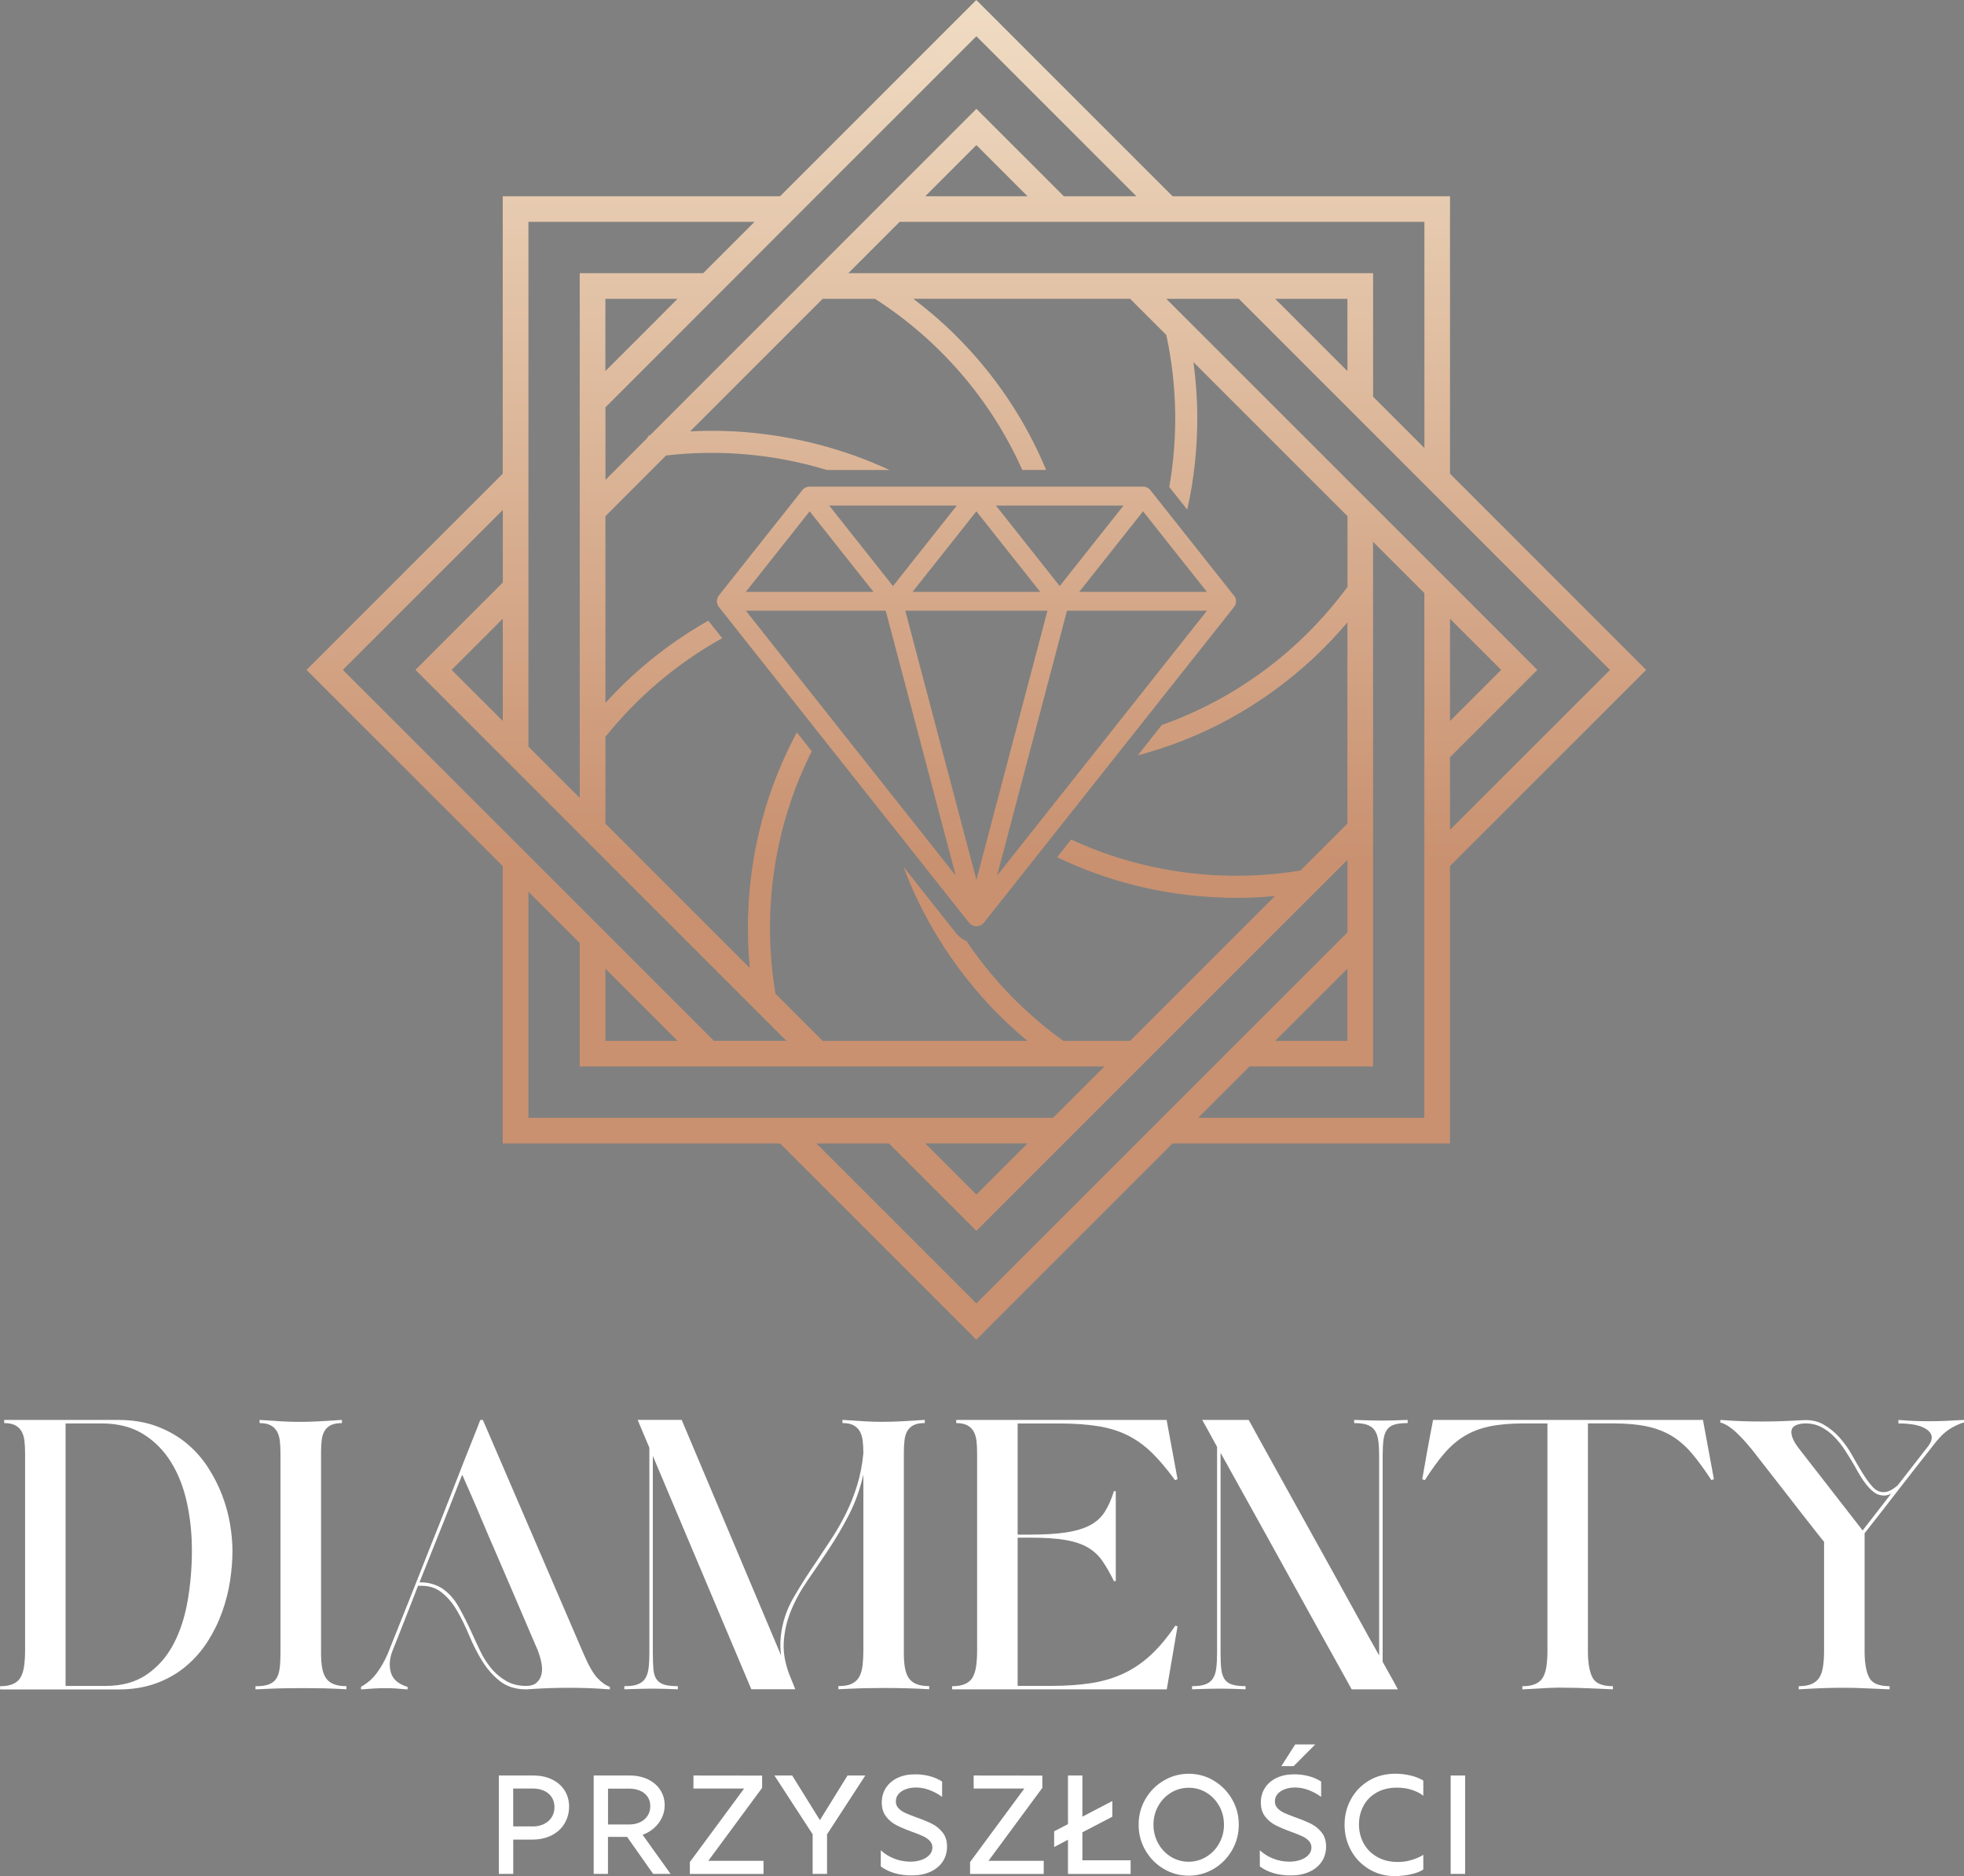 <svg xmlns="http://www.w3.org/2000/svg" xmlns:xlink="http://www.w3.org/1999/xlink" id="Warstwa_2" data-name="Warstwa 2" viewBox="0 0 448.71 428.63"><rect x="0" y="0" width="448.71" height="428.63" fill="#808080" stroke="none"/><defs><style>      .cls-1 {        fill: url(#Gradient_bez_nazwy_2-2);      }      .cls-1, .cls-2, .cls-3, .cls-4 {        stroke-width: 0px;      }      .cls-2 {        fill: #231f20;      }      .cls-3 {        fill: #fff;      }      .cls-4 {        fill: url(#Gradient_bez_nazwy_2);      }    </style><linearGradient id="Gradient_bez_nazwy_2" data-name="Gradient bez nazwy 2" x1="223.06" y1="426.14" x2="223.06" y2="232.53" gradientTransform="translate(0 429.62) scale(1 -1)" gradientUnits="userSpaceOnUse"><stop offset="0" stop-color="#efdbc2"></stop><stop offset="1" stop-color="#c99170"></stop></linearGradient><linearGradient id="Gradient_bez_nazwy_2-2" data-name="Gradient bez nazwy 2" x1="223.09" x2="223.09" xlink:href="#Gradient_bez_nazwy_2"></linearGradient></defs><g id="Layer_1" data-name="Layer 1"><g><g><g><path class="cls-3" d="M113.96,405.65h7.87c1.64,0,3.08.3,4.31.91,1.24.61,2.19,1.45,2.87,2.52.67,1.08,1.01,2.3,1.01,3.67s-.34,2.66-1.01,3.81-1.65,2.06-2.93,2.73c-1.28.67-2.79,1-4.52,1h-4.3v7.84h-3.29v-22.48h-.01ZM121.73,417.29c.96,0,1.82-.19,2.58-.57s1.34-.9,1.75-1.57c.41-.66.62-1.41.62-2.25,0-.89-.21-1.65-.64-2.3s-1.01-1.13-1.76-1.47c-.74-.34-1.59-.51-2.55-.51h-4.48v8.66h4.48Z"></path><path class="cls-3" d="M135.65,405.65h8.19c1.57,0,2.97.29,4.19.88,1.22.59,2.17,1.4,2.83,2.44.67,1.04,1,2.21,1,3.5,0,.97-.21,1.91-.63,2.8-.42.9-1.01,1.68-1.77,2.36-.77.68-1.65,1.2-2.64,1.57l6.39,8.93h-3.98l-5.96-8.46h-4.37v8.46h-3.26v-22.48h.01ZM143.73,416.84c.93,0,1.76-.17,2.5-.52s1.31-.84,1.72-1.48c.41-.64.62-1.37.62-2.19s-.21-1.55-.63-2.16-.99-1.06-1.71-1.37c-.72-.31-1.54-.47-2.45-.47h-4.87v8.19h4.82Z"></path><path class="cls-3" d="M157.61,425.42l12.4-16.8h-11.58v-2.97l15.69.02v2.8l-12.3,16.67h12.62v3h-16.83v-2.72Z"></path><path class="cls-3" d="M185.67,419.09l-8.74-13.44h4.06l6.33,10.2,6.31-10.2h4.06l-8.74,13.44v9.04h-3.29v-9.04h0Z"></path><path class="cls-3" d="M204.32,427.94c-1.23-.38-2.26-.89-3.09-1.52v-3.69c.86.8,1.87,1.44,3.05,1.9s2.43.7,3.76.7c.87,0,1.68-.13,2.45-.39s1.38-.64,1.84-1.13.69-1.06.69-1.72c0-.6-.21-1.11-.61-1.53-.41-.42-.91-.77-1.52-1.05s-1.45-.62-2.53-1.01c-1.47-.53-2.66-1.04-3.57-1.51-.92-.47-1.7-1.13-2.35-1.97-.65-.84-.98-1.91-.98-3.2s.32-2.38.95-3.36c.63-.97,1.52-1.73,2.66-2.27,1.14-.54,2.44-.81,3.91-.81,1.11-.02,2.22.11,3.33.39,1.11.28,2.09.71,2.93,1.26v3.5c-.89-.65-1.84-1.17-2.87-1.56-1.02-.38-2.05-.58-3.08-.58-.87,0-1.65.13-2.35.39-.7.26-1.26.63-1.66,1.11-.41.48-.61,1.04-.61,1.69,0,.61.21,1.13.62,1.56s.93.78,1.55,1.07c.62.28,1.48.62,2.57,1.02,1.47.52,2.66,1.02,3.59,1.49.93.47,1.72,1.13,2.38,1.97.66.84.99,1.91.99,3.2s-.34,2.47-1.02,3.47-1.62,1.76-2.82,2.3-2.55.81-4.05.81c-1.55.02-2.93-.15-4.16-.53Z"></path><path class="cls-3" d="M221.63,425.42l12.4-16.8h-11.58v-2.97l15.69.02v2.8l-12.3,16.67h12.62v3h-16.83v-2.72h0Z"></path><path class="cls-3" d="M258.31,425.02v3.12h-14.31v-7.81l-3.16,1.65v-3.58l3.16-1.65v-11.1h3.29v9.4l6.84-3.57v3.58l-6.84,3.57v6.39h11.02Z"></path><path class="cls-3" d="M265.85,426.97c-1.75-1.04-3.14-2.46-4.17-4.24-1.03-1.78-1.54-3.73-1.54-5.85s.51-4.05,1.54-5.83c1.03-1.78,2.42-3.19,4.17-4.23s3.66-1.57,5.73-1.57,3.98.52,5.73,1.57,3.14,2.46,4.17,4.24c1.03,1.78,1.54,3.72,1.54,5.81s-.51,4.07-1.54,5.85c-1.03,1.78-2.42,3.2-4.17,4.24s-3.66,1.57-5.73,1.57-3.98-.52-5.73-1.56ZM275.64,424.2c1.23-.76,2.21-1.79,2.92-3.08.72-1.3,1.08-2.71,1.08-4.24s-.36-2.96-1.08-4.25c-.72-1.29-1.69-2.31-2.92-3.06s-2.59-1.12-4.06-1.12-2.83.38-4.06,1.13-2.21,1.78-2.92,3.07c-.72,1.29-1.07,2.7-1.07,4.23s.36,2.96,1.07,4.26c.72,1.3,1.69,2.32,2.92,3.08,1.23.75,2.59,1.13,4.06,1.13,1.47-.01,2.83-.39,4.06-1.15Z"></path><path class="cls-3" d="M290.92,427.94c-1.23-.38-2.26-.89-3.09-1.52v-3.69c.86.8,1.87,1.44,3.05,1.9,1.18.47,2.43.7,3.76.7.87,0,1.68-.13,2.45-.39s1.38-.64,1.84-1.13.69-1.06.69-1.72c0-.6-.21-1.11-.61-1.53-.41-.42-.91-.77-1.52-1.05s-1.45-.62-2.53-1.01c-1.47-.53-2.66-1.04-3.57-1.51-.92-.47-1.7-1.13-2.35-1.97-.65-.84-.98-1.91-.98-3.2s.32-2.38.95-3.36c.63-.97,1.52-1.73,2.66-2.27,1.14-.54,2.44-.81,3.91-.81,1.11-.02,2.22.11,3.33.39,1.11.28,2.09.71,2.93,1.26v3.5c-.89-.65-1.84-1.17-2.87-1.56-1.02-.38-2.05-.58-3.08-.58-.87,0-1.65.13-2.35.39-.7.26-1.26.63-1.66,1.11-.41.48-.61,1.04-.61,1.69,0,.61.21,1.13.62,1.56s.93.78,1.55,1.07c.62.28,1.48.62,2.57,1.02,1.47.52,2.66,1.02,3.59,1.49.93.47,1.72,1.13,2.38,1.97.66.84.99,1.91.99,3.2s-.34,2.47-1.02,3.47-1.62,1.76-2.82,2.3-2.55.81-4.05.81c-1.55.02-2.93-.15-4.16-.53ZM295.91,398.55h4.58l-4.93,4.95h-2.81l3.16-4.95Z"></path><path class="cls-3" d="M312.76,427.03c-1.75-1.06-3.12-2.48-4.1-4.27-.98-1.79-1.47-3.74-1.47-5.86s.48-4.04,1.45-5.81c.96-1.78,2.33-3.2,4.09-4.26s3.78-1.59,6.06-1.59c1.13,0,2.28.13,3.44.4s2.14.66,2.95,1.17v3.47c-.66-.55-1.52-.99-2.58-1.34-1.05-.35-2.2-.52-3.43-.52-1.81,0-3.37.38-4.68,1.13s-2.31,1.77-2.99,3.05c-.68,1.28-1.02,2.69-1.02,4.22s.35,3.01,1.06,4.31,1.73,2.34,3.08,3.11c1.34.77,2.92,1.16,4.75,1.16,1.05,0,2.07-.14,3.06-.43.99-.28,1.91-.68,2.75-1.2v3.36c-.77.49-1.76.86-2.97,1.12-1.21.25-2.37.38-3.49.38-2.22,0-4.21-.54-5.96-1.6Z"></path><path class="cls-3" d="M331.43,405.65h3.31v22.48h-3.31v-22.48Z"></path></g><g><path class="cls-3" d="M0,385.25c1.21,0,2.19-.17,2.97-.51.77-.34,1.35-.84,1.74-1.52.39-.67.65-1.53.8-2.57.14-1.04.22-2.25.22-3.65v-44.92c0-1.06-.05-2.01-.14-2.86-.1-.84-.31-1.57-.65-2.17s-.82-1.07-1.45-1.41-1.47-.51-2.53-.51v-.72h26.04c3.28,0,6.21.48,8.79,1.45,2.58.97,4.83,2.24,6.76,3.83,1.93,1.59,3.57,3.42,4.92,5.5,1.35,2.07,2.45,4.22,3.29,6.44.84,2.22,1.45,4.43,1.81,6.62.36,2.2.54,4.21.54,6.04,0,2.17-.18,4.45-.54,6.84-.36,2.39-.96,4.76-1.81,7.13-.84,2.36-1.94,4.61-3.29,6.73s-2.99,4-4.92,5.64c-1.93,1.64-4.18,2.94-6.76,3.91-2.58.96-5.51,1.45-8.79,1.45H.02v-.74h-.02ZM24.16,385.18c3.71,0,6.84-.87,9.37-2.6,2.53-1.74,4.56-4.04,6.08-6.91s2.6-6.16,3.25-9.88c.65-3.71.98-7.55.98-11.5s-.37-7.39-1.12-10.89-1.95-6.59-3.62-9.3c-1.66-2.7-3.8-4.86-6.4-6.47-2.6-1.62-5.79-2.42-9.55-2.42h-8.17v59.97h9.18Z"></path><path class="cls-3" d="M69.22,385.68c-1.54,0-2.98.01-4.3.04s-2.47.06-3.44.11c-1.16.05-2.2.1-3.11.14v-.72c1.3,0,2.33-.14,3.07-.43.75-.29,1.31-.73,1.7-1.34.38-.6.64-1.39.76-2.35.12-.96.18-2.1.18-3.4v-45.65c0-1.06-.05-2.01-.14-2.86-.1-.84-.31-1.57-.65-2.17s-.82-1.07-1.45-1.41-1.47-.51-2.53-.51v-.72c2.07.14,3.8.25,5.17.33,1.37.07,2.69.11,3.94.11,1.35,0,2.75-.04,4.2-.11,1.45-.07,3.28-.18,5.5-.33v.72c-1.06,0-1.91.16-2.53.47-.63.31-1.11.76-1.45,1.34-.34.58-.55,1.29-.65,2.13s-.14,1.77-.14,2.79v45.86c0,1.3.08,2.42.25,3.36s.46,1.71.87,2.31.99,1.06,1.74,1.37,1.72.47,2.93.47v.72c-1.69-.1-3.38-.17-5.06-.22-1.7-.02-3.31-.05-4.86-.05Z"></path><path class="cls-3" d="M82.46,385.39c1.4-.77,2.57-1.77,3.51-3s1.8-2.71,2.57-4.45c3.76-9.36,7.14-17.84,10.13-25.46,1.3-3.23,2.57-6.43,3.8-9.59,1.23-3.16,2.35-6.03,3.36-8.61s1.87-4.74,2.57-6.47c.7-1.74,1.12-2.82,1.27-3.26.05-.05.07-.09.07-.14h.58l23.08,53.6c1.11,2.56,2.13,4.34,3.07,5.35.94,1.01,1.89,1.69,2.86,2.03v.58c-1.88-.14-3.56-.24-5.03-.29-1.47-.05-2.91-.07-4.3-.07s-2.87.02-4.41.07-3.33.15-5.35.29c-2.41,0-4.4-.62-5.97-1.84-1.57-1.23-2.92-2.75-4.05-4.56s-2.13-3.76-3-5.86-1.81-4.01-2.82-5.75-2.22-3.15-3.62-4.23c-1.4-1.08-3.16-1.55-5.28-1.41-.63,1.64-1.24,3.22-1.84,4.74s-1.16,2.93-1.66,4.23c-.51,1.3-.97,2.46-1.37,3.47-.41,1.01-.74,1.83-.98,2.46-.68,1.79-.78,3.44-.33,4.96.46,1.52,1.72,2.59,3.8,3.22v.58c-1.06-.1-1.98-.17-2.75-.22s-1.5-.07-2.17-.07c-.92,0-1.81.03-2.68.07-.87.05-1.88.12-3.04.22v-.59h-.02ZM105.61,336.93c-.39.92-.92,2.25-1.59,4.01-.68,1.76-1.46,3.76-2.35,6-.89,2.24-1.84,4.62-2.86,7.13-1.01,2.51-2,4.99-2.97,7.45,1.83-.05,3.52.39,5.06,1.3,1.59,1.06,2.9,2.52,3.94,4.38s2.01,3.8,2.93,5.82c.63,1.4,1.29,2.82,1.99,4.27s1.53,2.75,2.5,3.91c.96,1.16,2.1,2.11,3.4,2.86,1.3.75,2.82,1.12,4.56,1.12,1.01,0,1.8-.24,2.35-.72s.93-1.1,1.12-1.84c.19-.75.2-1.59.04-2.53-.17-.94-.45-1.92-.83-2.93-.05-.09-.07-.17-.07-.22s-.03-.09-.07-.14c-.05-.05-.07-.1-.07-.14-2.22-5.16-4.1-9.55-5.64-13.17-1.54-3.62-2.86-6.67-3.94-9.15-1.08-2.48-1.97-4.53-2.64-6.15-.68-1.62-1.28-3.04-1.81-4.27-.53-1.23-1.02-2.36-1.48-3.4-.48-1.05-.99-2.24-1.57-3.59Z"></path><path class="cls-3" d="M145.72,384.81c.75-.29,1.31-.73,1.7-1.34.38-.6.64-1.39.76-2.35.12-.96.18-2.1.18-3.4v-46.95l-2.68-6.37h10.06l22.71,53.82c-.19-1.4-.22-2.84-.07-4.34.34-3.13,1.3-6.08,2.89-8.83s3.35-5.52,5.28-8.32c1.16-1.74,2.33-3.51,3.51-5.32s2.27-3.71,3.25-5.71c.99-2,1.83-4.13,2.53-6.4s1.17-4.7,1.41-7.31c0-1.01-.05-1.94-.15-2.78-.1-.84-.31-1.57-.65-2.17s-.82-1.07-1.45-1.41-1.47-.51-2.53-.51v-.72c2.07.14,3.8.25,5.17.33,1.37.07,2.69.11,3.94.11,1.35,0,2.75-.04,4.2-.11,1.45-.07,3.28-.18,5.5-.33v.72c-1.06,0-1.91.16-2.53.47s-1.11.76-1.45,1.34-.56,1.29-.65,2.13c-.1.84-.15,1.77-.15,2.79v45.86c0,1.3.08,2.42.25,3.36s.46,1.71.87,2.31.99,1.06,1.74,1.37,1.72.47,2.93.47v.72c-1.69-.1-3.38-.17-5.06-.22-1.69-.05-3.3-.07-4.85-.07s-2.98.01-4.3.04-2.47.06-3.43.11c-1.16.05-2.2.1-3.11.14v-.72c1.3,0,2.33-.18,3.07-.54.75-.36,1.31-.89,1.7-1.59.38-.7.64-1.57.76-2.61s.18-2.21.18-3.51v-40.08c-.77,3.38-1.88,6.46-3.33,9.26s-2.99,5.42-4.63,7.88-3.24,4.82-4.81,7.09-2.83,4.58-3.8,6.95c-.96,2.36-1.51,4.82-1.63,7.38s.47,5.33,1.77,8.32l.87,2.17h-10.04l-22.5-53.31v45.07c0,1.54.05,2.8.14,3.76.1.97.35,1.73.76,2.28.41.55.99.94,1.74,1.16s1.77.33,3.07.33v.72c-1.26-.05-2.33-.08-3.22-.11-.89-.02-1.76-.04-2.6-.04s-1.76.01-2.75.04c-.99.03-2.21.06-3.65.11v-.72c1.31.02,2.33-.13,3.08-.42Z"></path><path class="cls-3" d="M217.51,385.25c1.21,0,2.19-.17,2.97-.51.77-.34,1.35-.84,1.74-1.52.38-.67.65-1.53.8-2.57.14-1.04.22-2.25.22-3.65v-44.92c0-1.06-.05-2.01-.14-2.86-.1-.84-.32-1.57-.65-2.17-.34-.6-.82-1.07-1.45-1.41s-1.47-.51-2.53-.51v-.72h48.1v.22l2.46,13.31-.58.22c-1.79-2.46-3.52-4.52-5.21-6.18s-3.53-3-5.53-4.01-4.27-1.72-6.8-2.13c-2.53-.41-5.49-.62-8.86-.62h-9.55v25.39h2.97c3.28,0,6-.17,8.17-.51s3.97-.88,5.39-1.63c1.42-.75,2.54-1.76,3.36-3.04.82-1.28,1.52-2.86,2.1-4.74h.43v20.54h-.43c-.87-1.78-1.74-3.3-2.6-4.56-.87-1.25-1.96-2.28-3.29-3.08-1.33-.8-3.03-1.37-5.1-1.74-2.08-.36-4.75-.54-8.03-.54h-2.97v33.86h7.81c3.28,0,6.26-.21,8.93-.62,2.68-.41,5.14-1.13,7.38-2.17s4.33-2.45,6.26-4.23c1.93-1.78,3.81-4.03,5.64-6.73l.51.15-2.46,14.39h-49.04v-.71h-.02Z"></path><path class="cls-3" d="M275.42,384.81c.75-.29,1.31-.73,1.7-1.34.39-.6.64-1.39.76-2.35.12-.96.18-2.1.18-3.4v-47.16c-.53-.96-1-1.82-1.41-2.57s-.76-1.39-1.05-1.92c-.34-.63-.65-1.18-.94-1.66h10.63c.38.72,1.19,2.2,2.42,4.41,1.23,2.22,2.71,4.89,4.45,8.03,1.74,3.14,3.64,6.57,5.71,10.31,2.07,3.74,4.15,7.47,6.22,11.21,2.07,3.74,4.06,7.34,5.97,10.81s3.58,6.49,5.03,9.04v-45.57c0-1.3-.06-2.43-.18-3.4s-.37-1.75-.76-2.35-.95-1.05-1.7-1.34-1.77-.43-3.07-.43v-.72c1.45.05,2.66.08,3.65.11.99.03,1.9.04,2.75.04s1.71-.01,2.6-.04c.89-.02,1.96-.06,3.22-.11v.72c-1.3,0-2.33.12-3.07.36-.75.24-1.32.65-1.7,1.23-.39.58-.64,1.36-.76,2.35-.12.99-.18,2.21-.18,3.65v46.95c.53.96,1.01,1.83,1.45,2.6.43.77.8,1.42,1.09,1.95.34.63.65,1.21.94,1.74h-10.56c-.58-1.06-1.53-2.79-2.86-5.17-1.33-2.39-2.87-5.16-4.63-8.32-1.76-3.16-3.65-6.58-5.68-10.27-2.03-3.69-4.05-7.35-6.08-11-2.03-3.64-3.97-7.14-5.82-10.49-1.86-3.35-3.49-6.28-4.88-8.79v46.01c0,1.4.06,2.57.18,3.51s.37,1.69.76,2.24c.38.55.95.95,1.7,1.19s1.77.36,3.07.36v.72c-1.25-.05-2.33-.08-3.22-.11-.89-.02-1.76-.04-2.6-.04s-1.76.01-2.75.04c-.99.03-2.21.06-3.65.11v-.72c1.3.02,2.32-.13,3.07-.42Z"></path><path class="cls-3" d="M324.94,337.94c.48-2.75.88-4.99,1.19-6.73.31-1.74.57-3.1.76-4.09s.33-1.67.4-2.06c.07-.38.11-.6.11-.65h61.71v.22l2.46,13.31c-.1.05-.16.07-.18.07-.03,0-.08.03-.18.07-.1.05-.17.07-.22.07-1.54-2.36-3.01-4.38-4.41-6.04-1.4-1.66-2.93-3-4.59-4.01-1.66-1.01-3.57-1.75-5.71-2.21-2.15-.46-4.74-.69-7.78-.69h-5.71v52.52c.05,2.56.42,4.45,1.12,5.68s2.23,1.84,4.59,1.84v.72c-2.36-.1-4.32-.18-5.86-.25s-3.02-.11-4.41-.11c-1.4-.05-2.88-.04-4.45.04-1.57.07-3.56.18-5.97.33v-.72c1.21,0,2.19-.17,2.97-.51.77-.34,1.35-.84,1.74-1.52.38-.67.65-1.53.8-2.57.15-1.04.22-2.25.22-3.65v-51.79h-5.5c-3.04,0-5.63.23-7.78.69s-4.05,1.19-5.71,2.21c-1.66,1.01-3.21,2.35-4.63,4.01s-2.88,3.68-4.38,6.04c-.05,0-.12-.02-.22-.07-.1-.05-.17-.07-.22-.07-.07,0-.12-.03-.16-.08Z"></path><path class="cls-3" d="M400.17,331.07c-.39-.48-.86-1.04-1.41-1.66-.55-.63-1.16-1.25-1.81-1.88s-1.31-1.17-1.99-1.63-1.33-.76-1.95-.91l.07-.58c1.88.14,3.57.24,5.06.29,1.5.05,2.97.07,4.41.07,1.35,0,2.75-.02,4.2-.07,1.45-.05,3.09-.12,4.92-.22,1.88-.15,3.51.17,4.88.94s2.6,1.76,3.69,2.97,2.04,2.54,2.86,4.01,1.62,2.83,2.39,4.09c.77,1.25,1.53,2.3,2.28,3.15.75.84,1.6,1.27,2.57,1.27s2.05-.53,3.25-1.59l6.87-8.83c1.21-1.54,1.17-2.81-.11-3.8-1.28-.99-3.48-1.48-6.62-1.48v-.8c1.11.1,2.22.17,3.33.22,1.11.05,2.36.07,3.76.07,1.06,0,2.23-.02,3.51-.07,1.28-.05,2.74-.12,4.38-.22v.58c-.29.1-.48.15-.58.15-.72.29-1.37.59-1.95.9s-1.12.68-1.63,1.08c-.51.41-1,.88-1.48,1.41s-1.01,1.18-1.59,1.95c-2.41,3.04-4.97,6.31-7.67,9.8-2.7,3.5-5.3,6.84-7.81,10.02v27.42c.05,2.56.42,4.45,1.12,5.68s2.23,1.84,4.59,1.84v.72c-2.36-.1-4.32-.18-5.86-.25s-3.01-.11-4.41-.11-2.95.02-4.52.07-3.56.15-5.97.29v-.72c1.21,0,2.19-.17,2.97-.51s1.36-.84,1.77-1.52c.41-.67.69-1.53.83-2.57.15-1.04.22-2.25.22-3.65v-24.74l-.72-.87c-3.09-3.91-6-7.64-8.75-11.21-2.76-3.56-5.13-6.6-7.1-9.1ZM412.1,325.21c-1.79.15-2.73.72-2.82,1.74-.1,1.01.43,2.29,1.59,3.83l14.68,18.88,6.51-8.39c-.77.39-1.52.51-2.24.36-.68-.09-1.29-.37-1.84-.83-.56-.46-1.09-1-1.59-1.63-.51-.63-.98-1.3-1.41-2.03-.43-.72-.84-1.45-1.23-2.17-.72-1.25-1.47-2.47-2.24-3.65s-1.62-2.23-2.53-3.15c-.92-.92-1.93-1.65-3.04-2.21-1.11-.55-2.39-.8-3.84-.75Z"></path></g></g><g><path class="cls-4" d="M331.28,108.22v-63.39h-63.39L223.06,0l-44.83,44.83h-63.37v63.39l-2.85,2.85-41.98,41.98,44.28,44.28.55.55v63.37h63.37l1.58,1.58,39.69,39.69,3.56,3.56,2.3-2.31,40.49-40.49,2.03-2.03h63.39v-63.37l.35-.35,44.48-44.48-44.82-44.83ZM273.76,50.69h51.67v51.67l-11.72-11.72v-28.23h-119.89l11.72-11.72h68.22ZM307.84,68.27v16.51l-16.51-16.51h16.51ZM307.84,134.1c-10.59,14.4-25.36,25.5-42.42,31.55l-5.48,6.93c14.67-3.87,28.26-11.28,39.73-21.84,2.92-2.7,5.64-5.56,8.17-8.55v45.99l-3.98,3.97-6.74,6.74c-17.66,2.9-35.98.52-52.4-7.08l-3.2,4.04c11.44,5.51,23.99,8.66,37.04,9.19,1.33.06,2.66.09,3.98.09,2.94,0,5.85-.14,8.75-.4l-30.7,30.7-2.38,2.38h-15.28c-8.66-6.24-16.16-13.95-22.12-22.8-.04-.03-.08-.04-.11-.05l-.14-.06-.23-.13c-.29-.14-.64-.36-.94-.6l-.13-.1-.08-.08c-.14-.13-.29-.27-.43-.41l-.1-.1-12.24-15.45c4.3,11.48,10.86,22.13,19.44,31.38,2.79,3.02,5.77,5.8,8.88,8.4h-46.78l-2.83-2.83-7.95-7.95c-3.15-18.72-.36-38.2,8.29-55.39l-3.41-4.3c-6.73,12.52-10.57,26.52-11.11,41.15-.16,4.26-.03,8.5.36,12.67l-6.4-6.4-4.16-4.16-18.63-18.63-3.79-3.79v-19.83c7.34-9.16,16.41-16.85,26.68-22.54l-3.18-4c-5.2,2.94-10.16,6.4-14.81,10.35-3.11,2.64-5.99,5.47-8.69,8.43v-42.65l1.48-1.48,12.37-12.39c12.33-1.43,24.87-.31,36.75,3.31h14.29c-10.25-4.77-21.38-7.7-32.93-8.65-4.23-.34-8.44-.39-12.6-.18l3.37-3.37,26.9-26.9h11.97c14.69,9.43,26.48,23.02,33.64,39.09h5.45c-4.72-11.35-11.67-21.78-20.66-30.72-3.05-3.04-6.3-5.81-9.67-8.38h49.52l2.15,2.15,6.11,6.11c2.47,11.42,2.7,23.25.68,34.74l4.11,5.17c1.53-6.83,2.3-13.88,2.29-21.05-.01-4.27-.31-8.49-.88-12.66l7.99,7.99,4.14,4.14,21.39,21.39,1.68,1.68v16.17h-.02ZM211.39,44.83l11.68-11.68,11.68,11.68h-23.36ZM180.66,50.69l1.82-1.82,4.04-4.04,36.55-36.55,36.55,36.55h-16.58l-19.96-19.96-19.96,19.96-5.86,5.86-9.86,9.86-1.86,1.86-28.62,28.62-8.42,8.43c-.08.01-.16.02-.25.03-.16.22-.3.44-.45.67l-9.47,9.48v-16.58l10.31-10.31,4.14-4.14,10.31-10.33,5.86-5.86,11.71-11.73ZM138.31,84.78v-16.51h16.49l-6.17,6.19-10.32,10.32ZM120.73,135.5V50.69h51.65l-11.72,11.72h-28.21v119.89l-11.72-11.72v-35.08ZM78.33,153.05l36.55-36.55v16.58l-17.66,17.66-2.3,2.3,19.96,19.96,5.86,5.86,11.08,11.08.64.64,5.86,5.86,18.28,18.28,23.07,23.07h-16.58l-24.77-24.77-5.86-5.86-11.72-11.72-5.86-5.86-36.55-36.53ZM114.87,141.36v23.36l-11.68-11.68,2.3-2.3,9.38-9.38ZM154.8,237.8h-16.49v-16.49l10,10,6.49,6.49ZM172.38,255.38h-51.65v-51.65l11.72,11.72v28.21h119.87l-11.72,11.72h-68.22ZM234.75,261.24l-9.38,9.38-2.3,2.3-3.56-3.56-8.13-8.13h23.37ZM265.48,255.38l-2.05,2.05-3.81,3.81-36.55,36.55-36.55-36.55h16.58l16.41,16.41,3.56,3.56,25.82-25.82,9.65-9.65,2.07-2.07,5.86-5.86,22.76-22.76,18.62-18.6v16.58l-14.45,14.45-10.33,10.31-5.86,5.86-11.73,11.73ZM307.84,221.31v16.49h-16.51l6.19-6.17,4.14-4.14,6.18-6.18ZM325.42,170.59v84.79h-51.67l11.72-11.72h28.23v-119.87l11.72,11.72v35.08h0ZM331.28,189.59v-16.58l19.96-19.96-2.3-2.3-17.66-17.66-5.86-5.86-8.97-8.97-2.75-2.75-5.86-5.86-41.37-41.37h16.58l30.65,30.65,9.94,9.94,1.78,1.78,5.86,5.86,36.55,36.55-36.55,36.53ZM331.28,164.73v-23.36l9.38,9.38,2.3,2.3-11.68,11.68Z"></path><path class="cls-1" d="M281.76,135.88l-18.92-23.88c-.41-.52-1.03-.82-1.69-.82h-76.17c-.66,0-1.28.3-1.69.82l-19.04,24.03s-.03.05-.05.07c-.03.04-.06.08-.08.12-.03.05-.06.09-.08.14-.01.02-.03.04-.04.07-.01.02-.01.04-.02.06-.02.05-.04.1-.06.15-.02.04-.03.09-.04.13-.01.05-.03.1-.04.15-.01.05-.02.1-.03.14-.01.05-.01.1-.01.15s-.01.1-.01.15,0,.1.01.15c0,.05.01.1.01.15.01.05.02.1.03.14.01.05.02.1.04.15.01.05.03.09.04.13.02.05.04.1.06.15.01.02.01.04.02.06s.03.04.04.07c.03.05.05.09.08.14.03.04.05.08.08.12.02.02.03.05.05.07l57.14,72.11s.03.03.05.05c.08.09.17.18.26.26.02.02.03.03.05.05.11.09.23.16.36.23.03.02.07.03.1.04.1.05.21.08.32.11.04.01.08.02.12.03.14.03.29.05.44.05s.29-.02.44-.05c.04-.01.08-.02.12-.03.11-.03.21-.07.32-.11.03-.02.07-.03.1-.04.13-.06.25-.14.36-.23.02-.02.04-.03.05-.05.09-.08.18-.16.26-.26.01-.02.03-.03.05-.05l57.14-72.11c.51-.65.61-1.53.25-2.28-.13-.18-.26-.37-.42-.53ZM275.73,135.22h-29.16l14.58-18.4,14.58,18.4ZM256.69,115.5l-14.58,18.4-14.58-18.4h29.16ZM237.65,135.22h-29.16l14.58-18.4,14.58,18.4ZM218.6,115.5l-14.58,18.4-14.58-18.4h29.16ZM184.98,116.82l14.58,18.4h-29.16l14.58-18.4ZM170.4,139.53h31.96l15.99,60.51-47.95-60.51ZM223.08,201.03l-16.25-61.5h32.48l-16.23,61.5ZM227.8,200.05l15.97-60.52h31.98l-47.95,60.52Z"></path></g></g><path class="cls-2" d="M167.03,289.08s.01.01.03.03t-.03-.01v-.02Z"></path></g></svg>
